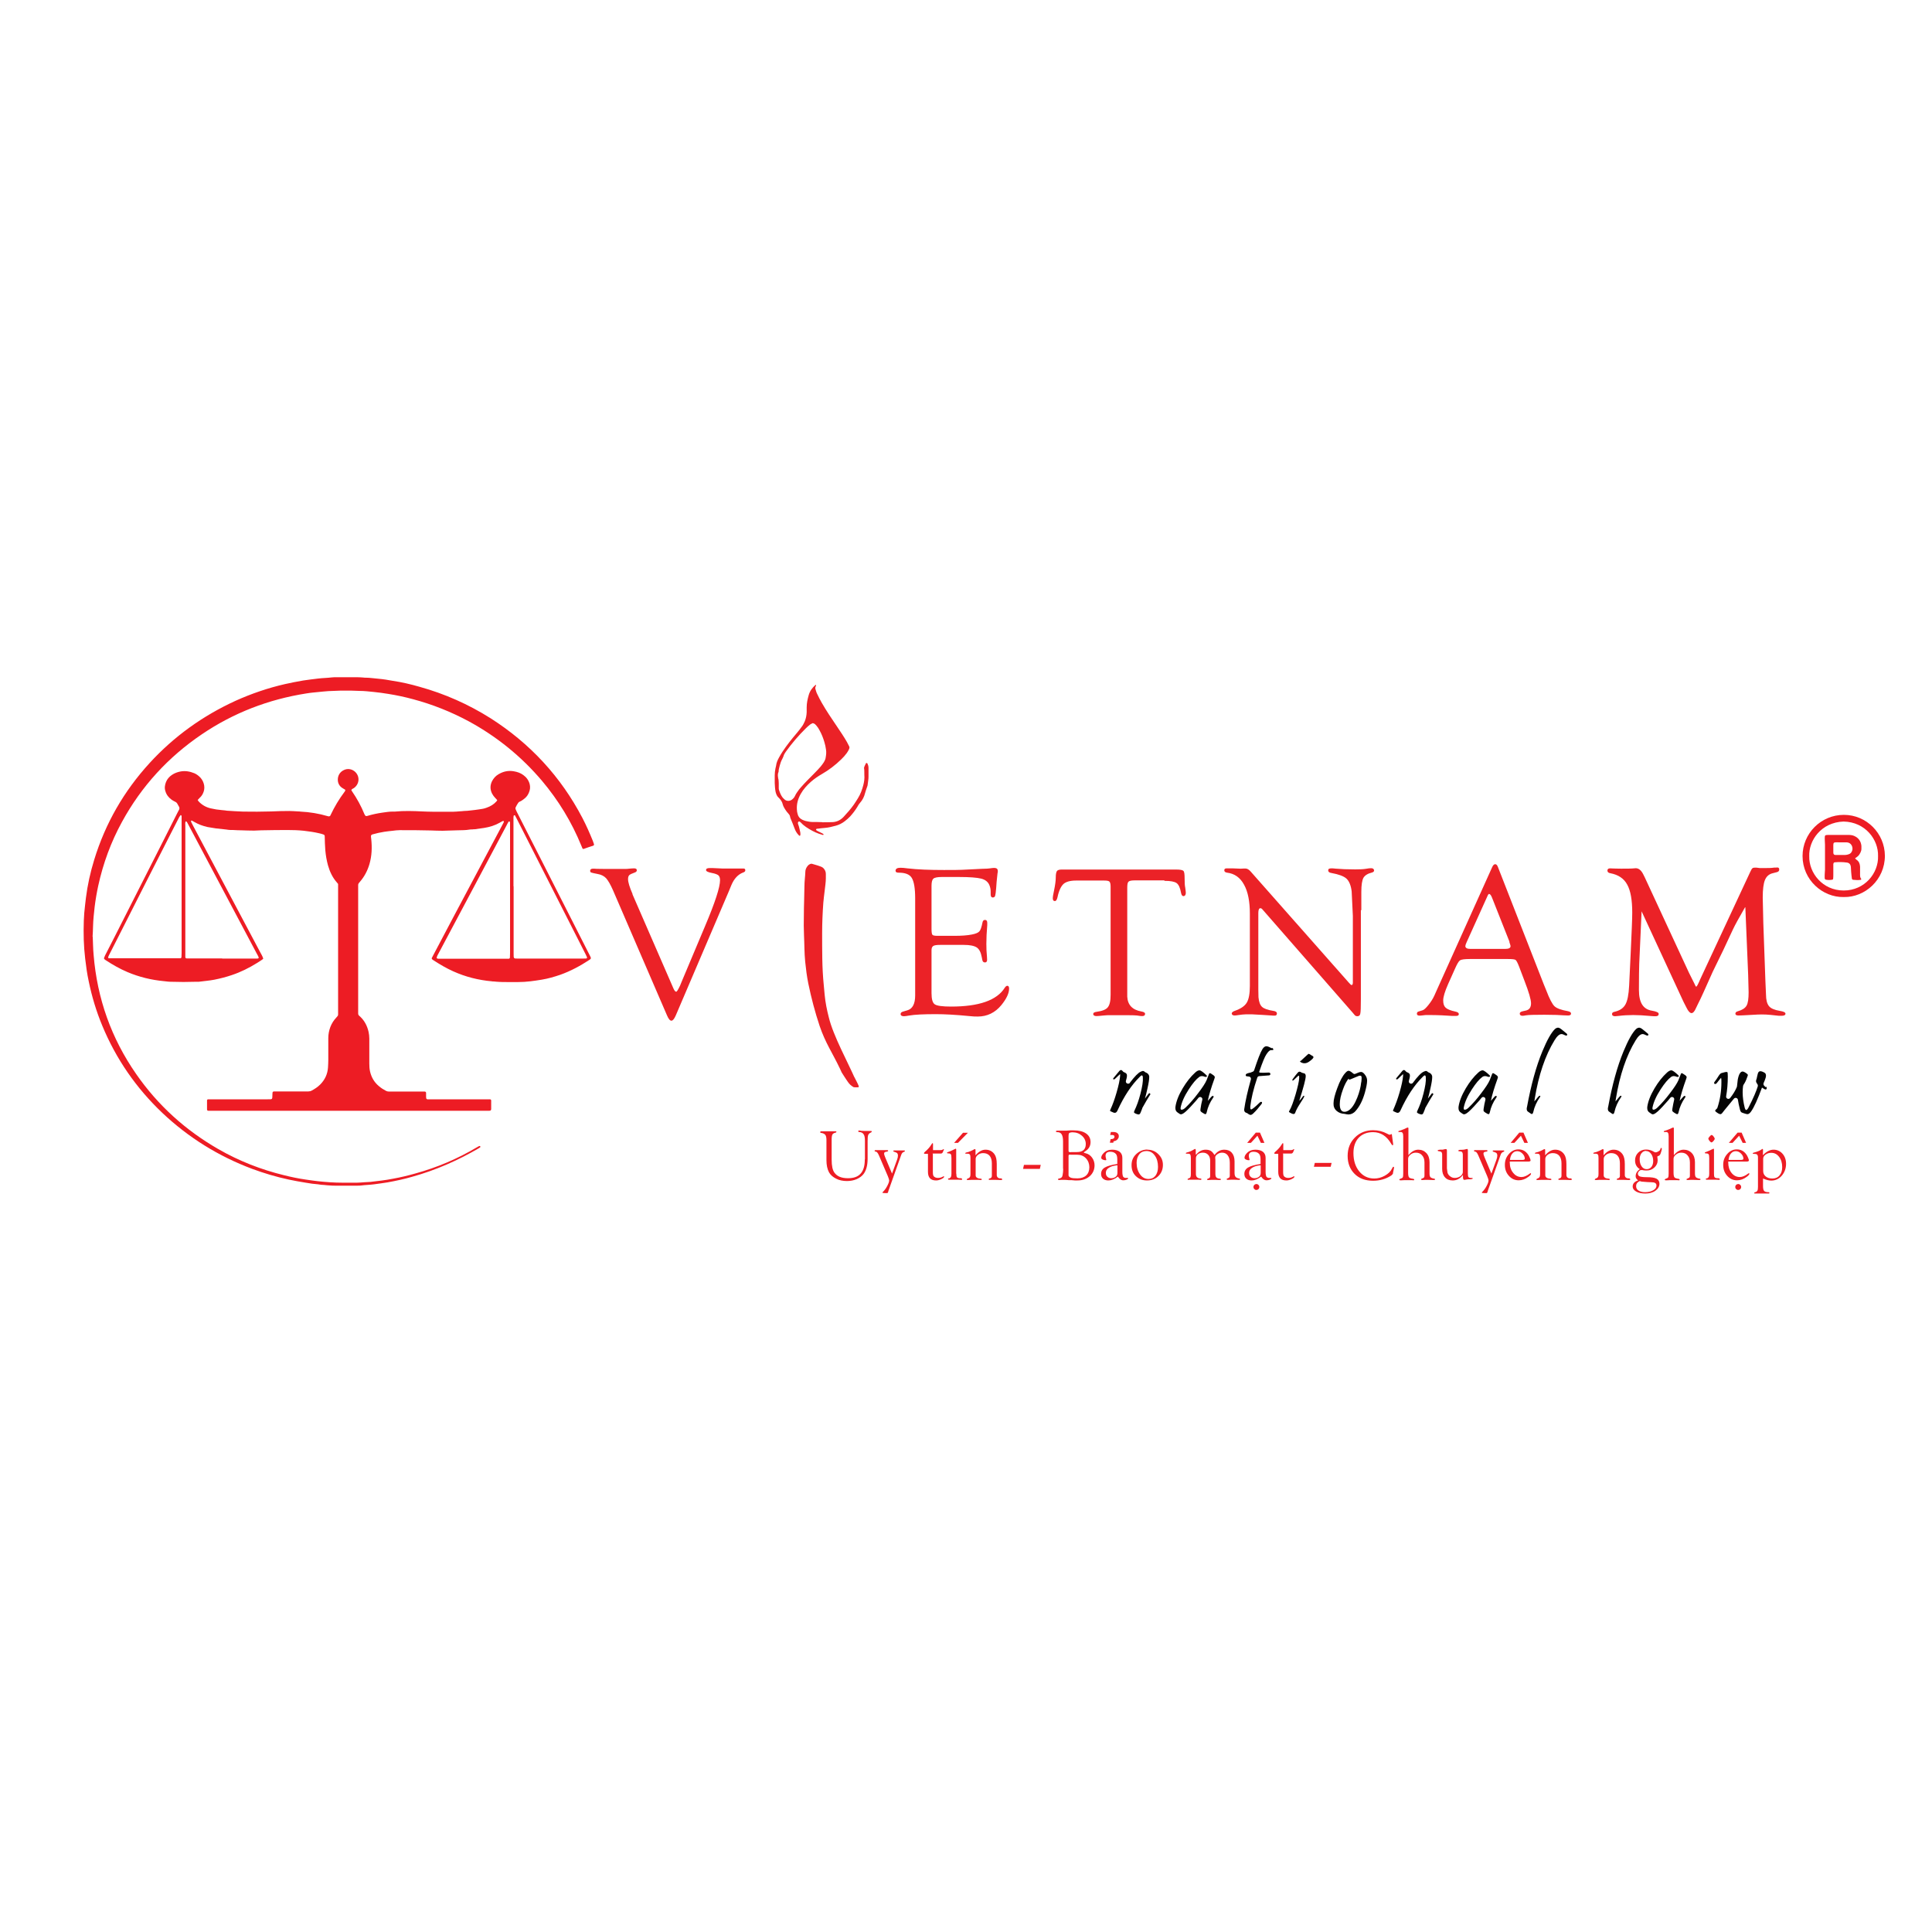 <?xml version="1.0" encoding="UTF-8"?>
<svg id="Layer_1" data-name="Layer 1" xmlns="http://www.w3.org/2000/svg" xmlns:xlink="http://www.w3.org/1999/xlink" viewBox="0 0 130 130">
  <defs>
    <style>
      .cls-1 {
        fill: none;
      }

      .cls-1, .cls-2, .cls-3, .cls-4 {
        stroke-width: 0px;
      }

      .cls-2 {
        fill: #ed1c24;
      }

      .cls-5 {
        clip-path: url(#clippath);
      }

      .cls-3 {
        fill: #eb2227;
      }

      .cls-4 {
        fill: #040303;
      }
    </style>
    <clipPath id="clippath">
      <rect class="cls-1" x="-17.87" y="36.51" width="163.74" height="56.99"/>
    </clipPath>
  </defs>
  <g class="cls-5">
    <path class="cls-4" d="M118.83,73.11s.05.06.05.1c0,.07-.03.1-.09.1-.02,0-.06-.02-.14-.07-.04-.03-.07-.05-.09-.06-.29.79-.53,1.33-.74,1.62-.08.11-.16.17-.24.17-.04,0-.12-.02-.24-.06-.1-.03-.17-.06-.19-.09-.03-.03-.06-.09-.08-.19-.06-.23-.1-.44-.13-.63-.02-.13-.19-.17-.27-.07-.09.11-.2.25-.33.4-.25.3-.4.49-.46.57-.03.04-.07.07-.12.07-.06,0-.16-.05-.3-.16-.03-.03-.05-.05-.05-.07,0-.03.03-.07.1-.13.02-.02.04-.04.05-.07.18-.54.27-1.12.27-1.73,0-.13,0-.22-.02-.29-.05.05-.15.18-.3.37-.03.03-.06.05-.09.05-.05,0-.08-.02-.08-.07,0-.02,0-.04.02-.06.1-.13.2-.28.3-.44.05-.08.1-.13.16-.16.02,0,.11-.03.26-.07.04,0,.07-.01.1-.01.04,0,.07.02.07.07,0,.03.01.11.01.24,0,.48-.04.92-.11,1.32-.03.16.17.25.27.12.2-.25.35-.5.45-.74,0-.01,0-.03.01-.05.02-.2.04-.35.05-.44.07-.37.18-.55.33-.55.05,0,.14.04.25.12.06.04.1.08.1.12,0,.02-.02.08-.06.18-.06.18-.14.34-.23.47-.01.02-.02.04-.03.07-.02.14-.03.28-.03.43,0,.34.05.69.14,1.05.03.1.06.15.1.15.04,0,.1-.06.16-.18.32-.62.52-1.09.62-1.42.01-.04,0-.09-.02-.13-.07-.09-.1-.16-.1-.21s.01-.1.04-.16c.01-.07.04-.17.07-.31.03-.14.09-.2.18-.2.07,0,.16.03.28.1.07.04.1.11.1.2,0,.08-.03.18-.08.31l-.08.19c-.02.06-.01.12.03.17.03.03.07.06.11.11M113.46,72.6c-.21.58-.36,1.07-.44,1.47.05-.06.13-.15.24-.27.03-.04.07-.06.1-.06.03,0,.05.02.05.05,0,.02,0,.04-.03.07-.22.32-.36.64-.43.97-.02.09-.05.14-.09.14-.04,0-.11-.04-.22-.11-.06-.04-.1-.08-.11-.1-.01-.03-.01-.08,0-.15.04-.22.07-.42.12-.61.04-.16-.16-.25-.26-.13-.09.12-.2.24-.31.36-.3.34-.52.56-.65.65-.09.07-.17.1-.22.1-.04,0-.1-.03-.19-.1-.12-.07-.18-.17-.18-.3,0-.02,0-.05,0-.09.05-.37.21-.79.49-1.26.25-.42.53-.78.84-1.06.11-.1.21-.15.29-.15.08,0,.24.11.47.33.02.02.03.04.03.06,0,.04-.02.05-.07.05-.02,0-.04,0-.05,0-.16-.07-.29-.07-.39,0-.22.16-.45.44-.71.84-.3.46-.48.87-.55,1.24,0,.01,0,.03,0,.04,0,.06.02.09.07.09.07,0,.17-.05.28-.16.27-.26.55-.58.82-.94.3-.39.49-.68.58-.89.06-.15.1-.25.12-.31.03-.1.06-.16.1-.16.03,0,.11.05.24.14.05.04.08.07.09.11,0,.03,0,.07-.03.14M110.88,69.55s.04.05.04.07c0,.04-.03.06-.08.06-.02,0-.04,0-.07-.02-.1-.05-.18-.08-.24-.08-.14,0-.3.14-.47.42-.62,1.01-1.07,2.33-1.33,3.93,0,.05-.02.11-.03.18.05-.05.13-.14.23-.27.06-.07.1-.11.13-.11.06,0,.06.04.01.11-.21.3-.36.63-.44.99-.02.08-.05.13-.1.13-.02,0-.04-.01-.07-.03-.06-.04-.13-.09-.2-.14-.05-.04-.07-.1-.07-.18,0-.03,0-.07.02-.13.27-1.47.61-2.71,1.03-3.73.32-.77.6-1.27.85-1.51.07-.06.14-.09.21-.09.06,0,.14.04.24.12.08.06.19.15.34.28M105.42,69.55s.04.05.04.07c0,.04-.03.06-.08.06-.02,0-.04,0-.07-.02-.1-.05-.18-.08-.24-.08-.14,0-.3.14-.47.42-.62,1.01-1.07,2.33-1.33,3.93,0,.05-.02.11-.03.18.05-.05.13-.14.23-.27.06-.07.1-.11.13-.11.06,0,.06.04.01.11-.21.3-.36.63-.44.99-.02.08-.05.13-.1.13-.02,0-.04-.01-.07-.03-.06-.04-.13-.09-.2-.14-.05-.04-.07-.1-.07-.18,0-.03,0-.07.02-.13.27-1.47.61-2.71,1.03-3.73.32-.77.6-1.27.85-1.51.07-.06.14-.09.21-.09.06,0,.14.04.24.12.08.06.19.15.34.28M100.76,72.6c-.21.58-.36,1.07-.44,1.47.05-.06.13-.15.24-.27.03-.04.07-.06.1-.06.03,0,.05.02.05.05,0,.02,0,.04-.03.07-.22.32-.36.64-.43.97-.02.09-.05.14-.09.14-.04,0-.11-.04-.22-.11-.06-.04-.1-.08-.11-.1-.01-.03-.01-.08,0-.15.03-.22.07-.42.12-.61.03-.16-.16-.25-.26-.13-.09.12-.2.24-.31.36-.3.34-.52.56-.65.65-.09.07-.17.1-.22.1-.04,0-.1-.03-.19-.1-.12-.07-.18-.17-.18-.3,0-.02,0-.05,0-.09.05-.37.21-.79.49-1.26.25-.42.53-.78.84-1.06.11-.1.21-.15.29-.15.08,0,.24.11.47.33.02.02.03.04.03.06,0,.04-.02.05-.07.05-.02,0-.03,0-.05,0-.16-.07-.29-.07-.39,0-.22.16-.45.44-.71.84-.3.46-.48.87-.55,1.24,0,.01,0,.03,0,.04,0,.06.02.09.07.09.08,0,.17-.05.28-.16.27-.26.55-.58.82-.94.3-.39.49-.68.58-.89.06-.15.1-.25.12-.31.03-.1.06-.16.1-.16s.11.05.24.14c.05.04.08.07.09.11,0,.03,0,.07-.03.14M96.43,73.66c-.14.21-.31.51-.53.9,0,0,0,.01,0,.02-.03.07-.06.17-.12.3-.03.07-.07.11-.13.11-.04,0-.1-.02-.18-.05-.09-.04-.13-.08-.13-.11,0-.01.02-.05.04-.11.14-.29.28-.66.4-1.13.12-.47.18-.83.16-1.08,0-.1-.03-.15-.07-.15-.03,0-.07.03-.13.09-.57.56-1.07,1.32-1.5,2.26-.05.12-.12.17-.19.17-.05,0-.13-.03-.25-.09-.05-.02-.07-.04-.07-.06,0-.01.02-.05.04-.1.13-.3.27-.66.4-1.11.14-.48.22-.86.24-1.13,0-.08,0-.12,0-.12-.11.1-.23.21-.35.33-.02.02-.05.03-.07.03-.03,0-.05-.01-.05-.04,0-.02.01-.04.03-.06.11-.14.24-.29.39-.47.04-.04.07-.06.11-.06.04,0,.08.03.12.08.02.03.04.05.07.06.15.05.22.13.21.24,0,.09-.03.21-.07.35-.04.16.17.26.27.13h0c.32-.43.56-.68.73-.75.07-.03.12-.05.15-.05.03,0,.08.02.14.08.19.07.28.18.28.33,0,.16-.04.42-.12.77-.07.31-.12.53-.17.68.03-.04.12-.15.25-.33.02-.02.04-.03.06-.03.03,0,.05.02.05.07,0,.01,0,.03,0,.04M91.6,72.81c.02-.16.02-.25.02-.29,0-.1-.03-.14-.09-.14-.02,0-.05,0-.09.01l-.53.22c-.06.02-.09.04-.11.04-.02,0-.04-.02-.06-.07-.13.16-.26.4-.37.71-.15.4-.22.73-.22,1,0,.35.11.53.33.52.09,0,.19-.04.28-.1.21-.14.4-.43.57-.86.14-.36.23-.7.26-1.02M91.99,72.71c0,.21-.06.48-.15.81-.15.53-.36.94-.63,1.24-.14.16-.31.23-.48.23-.07,0-.16-.02-.26-.04-.22-.01-.39-.08-.53-.2-.15-.13-.22-.3-.21-.51,0-.25.09-.59.25-1.02.17-.47.35-.81.54-1.02.09-.1.16-.15.22-.15.07,0,.17.06.31.18.04.04.11.05.16.02.08-.03.15-.06.22-.09.06-.02.11-.03.16-.03.09,0,.19.08.3.25.07.11.1.22.1.34M87.41,74.09c.06-.06.16-.17.27-.33.02-.02.03-.03.05-.03.04,0,.04.03.01.1,0,.02-.11.18-.29.47-.14.22-.24.41-.3.58-.02.05-.06.08-.11.08s-.13-.03-.22-.08c-.06-.03-.09-.06-.09-.07s.01-.05.04-.09c.13-.22.26-.59.41-1.09.14-.49.23-.86.24-1.1,0-.1,0-.15-.03-.15-.02,0-.06.03-.11.08l-.21.2c-.08.07-.11.07-.11.01,0-.02.01-.04.03-.07.12-.16.23-.31.34-.43.03-.04.07-.06.11-.06s.09.02.16.07c.11.03.16.05.18.05.05.03.08.09.08.18,0,.2-.15.76-.44,1.68M88.32,71.04s.06.06.06.09c0,.07-.1.17-.3.31-.13.09-.25.12-.38.1-.07-.01-.13-.04-.18-.07-.04-.03-.05-.06-.04-.08,0,0,.02-.01.04,0,.09-.08.18-.17.27-.25.16-.15.25-.23.26-.23.04,0,.13.05.27.15M85.58,70.5c.06.03.1.07.1.12,0,.03-.02.04-.07.04,0,0-.02,0-.04,0-.02,0-.03,0-.04,0-.09,0-.19.09-.32.29-.11.16-.26.53-.46,1.11-.02.05-.03.08-.02.09,0,.01.04.02.09.03.14.01.33,0,.54-.01.08,0,.12.03.12.1,0,.05-.03.08-.09.09-.03,0-.25.02-.66.05-.06,0-.11.05-.13.1-.26.77-.41,1.41-.47,1.94,0,.02,0,.05,0,.08,0,.08.02.12.06.12.06,0,.25-.15.56-.45.04-.04.07-.06.11-.06.03,0,.05.01.06.04,0,.03,0,.06-.03.1-.19.25-.37.46-.55.63-.07.07-.14.11-.19.11s-.13-.04-.23-.12c-.13-.03-.2-.1-.2-.2,0,0,0-.02,0-.06.08-.56.23-1.23.45-2.01.02-.09-.03-.18-.12-.19-.05,0-.11-.02-.16-.02-.04,0-.07-.04-.07-.08,0-.05.04-.09.13-.12.07-.02.13-.04.2-.05.06-.02.11-.04.17-.07.03-.02.06-.05.07-.09.24-.73.42-1.2.56-1.42.08-.13.17-.19.26-.19s.21.05.38.14M81.71,72.6c-.21.58-.36,1.07-.44,1.47.05-.06.13-.15.24-.27.03-.04.07-.06.1-.06.03,0,.05.02.05.05,0,.02,0,.04-.03.07-.22.32-.36.64-.43.97-.02.09-.05.14-.09.14-.04,0-.11-.04-.22-.11-.06-.04-.1-.08-.11-.1-.01-.03-.01-.08,0-.15.03-.22.07-.42.12-.61.04-.16-.16-.25-.26-.13-.09.12-.2.24-.31.36-.3.34-.52.56-.65.65-.09.07-.17.1-.22.1-.04,0-.1-.03-.19-.1-.12-.07-.18-.17-.18-.3,0-.02,0-.05,0-.09.05-.37.21-.79.49-1.26.25-.42.53-.78.84-1.06.11-.1.2-.15.29-.15.08,0,.24.11.47.33.02.02.03.04.03.06,0,.04-.02.05-.07.05-.02,0-.04,0-.05,0-.16-.07-.29-.07-.39,0-.22.16-.45.44-.71.84-.3.46-.48.87-.55,1.24,0,.01,0,.03,0,.04,0,.06.02.09.07.09.08,0,.17-.05.28-.16.27-.26.55-.58.82-.94.3-.39.49-.68.58-.89.06-.15.1-.25.12-.31.03-.1.06-.16.1-.16s.11.05.24.14c.05.04.08.07.09.11,0,.03,0,.07-.03.14M77.39,73.66c-.14.21-.31.51-.53.9,0,0,0,.01,0,.02-.03.07-.06.17-.12.3-.03.07-.07.11-.13.11-.04,0-.1-.02-.18-.05-.09-.04-.13-.08-.13-.11,0-.01.02-.05.04-.11.14-.29.28-.66.4-1.13.12-.47.18-.83.16-1.08,0-.1-.03-.15-.07-.15-.03,0-.07.03-.13.09-.57.56-1.07,1.32-1.5,2.26-.05.12-.11.17-.19.17-.05,0-.13-.03-.25-.09-.05-.02-.07-.04-.07-.06,0-.01.02-.05.04-.1.14-.3.27-.66.4-1.11.14-.48.22-.86.24-1.13,0-.08,0-.12,0-.12-.11.1-.23.21-.35.33-.02.02-.05.03-.07.03-.03,0-.05-.01-.05-.04,0-.02.01-.04.03-.06.11-.14.24-.29.39-.47.04-.04.07-.06.11-.06.04,0,.08.03.12.08.02.03.04.05.07.06.15.05.22.13.21.24,0,.09-.03.21-.07.35-.04.16.17.26.27.13,0,0,0,0,0-.01.32-.42.56-.67.73-.74.07-.03.12-.05.15-.05.03,0,.08.02.14.08.19.07.28.18.28.33,0,.16-.04.42-.12.77-.07.31-.12.53-.17.68.03-.04.11-.15.25-.33.02-.02.04-.03.06-.03.03,0,.05.02.05.07,0,.01,0,.03,0,.04"/>
    <path class="cls-3" d="M55.35,55.33c.19,0,.4,0,.61-.01.32,0,.58-.12.8-.35.25-.27.49-.54.7-.84.1-.14.18-.28.27-.42.17-.27.28-.57.36-.88.06-.23.09-.46.07-.69-.01-.15.01-.3-.02-.45,0-.02,0-.05.01-.07.02-.06.05-.13.08-.18.02-.04.03-.11.09-.1.04,0,.06.06.07.09.03.07.05.14.05.22,0,.21,0,.42,0,.62,0,.18-.04.36-.06.55,0,.05-.03.1-.04.14-.04.13-.1.27-.13.4-.06.25-.17.47-.34.66-.07.08-.13.17-.18.27-.14.23-.3.44-.48.64-.11.12-.24.23-.37.33-.18.14-.38.24-.6.3-.25.07-.5.13-.76.15-.15.01-.3.03-.45.05-.02,0-.03,0-.05,0-.03,0-.08.04-.07.06,0,.02.02.05.04.06.05.03.1.06.15.08.07.04.15.07.22.11.03.02.06.03.08.05.01,0,.02.03.02.04,0,.01-.04.03-.06.02-.09-.03-.18-.05-.26-.08-.31-.11-.59-.27-.86-.45-.11-.08-.22-.16-.31-.26-.03-.04-.08-.07-.11-.1-.03-.02-.07-.02-.09,0-.03.02-.04.05-.04.09,0,.04.01.08.03.12.06.16.09.34.13.51.01.04,0,.08.01.12,0,.06-.02.11-.04.11-.04,0-.06-.03-.08-.05-.13-.13-.22-.29-.28-.46-.08-.22-.17-.44-.26-.65-.04-.08-.03-.18-.09-.26-.05-.07-.11-.13-.16-.19-.06-.09-.13-.17-.18-.27-.04-.07-.08-.15-.1-.23-.03-.16-.12-.29-.23-.41-.01-.01-.02-.02-.04-.04-.12-.1-.17-.24-.21-.39-.04-.2-.05-.4-.06-.6,0-.18,0-.35,0-.52,0-.16.02-.32.05-.47.01-.06.03-.11.04-.17.02-.21.11-.4.21-.58.07-.13.15-.26.23-.38.29-.44.62-.85.96-1.25.11-.13.22-.27.32-.41.09-.11.15-.24.21-.37.08-.19.12-.4.13-.61,0-.11,0-.22,0-.33,0-.29.06-.56.14-.84.08-.27.24-.49.45-.67,0,0,.03,0,.04,0,0,0,0,.02,0,.02,0,.02,0,.03-.01.05-.05.08-.05.16-.02.24.03.1.06.21.11.3.09.19.19.39.3.58.32.56.68,1.09,1.04,1.62.23.34.46.68.66,1.03.05.09.1.19.15.29.03.06.02.11,0,.17-.04.1-.1.19-.16.28-.11.15-.24.3-.38.43-.39.38-.82.71-1.29.98-.26.15-.51.32-.74.52-.27.24-.51.5-.69.82-.18.32-.28.66-.26,1.03,0,.11.02.22.05.32.04.18.15.31.32.39.07.03.14.06.21.08.15.03.31.07.47.07.21,0,.42,0,.64.01M52.35,52.22s0,.08.01.14c.04.11.03.23.04.35,0,.1,0,.2,0,.3,0,.04,0,.08.01.12.06.18.12.36.24.52.05.06.1.11.16.16.14.11.33.1.47,0,.09-.07.16-.14.21-.25.07-.16.18-.3.28-.44.04-.05.07-.09.11-.13.28-.32.58-.62.88-.92.16-.16.31-.32.46-.49.08-.09.15-.2.22-.3.06-.1.11-.21.12-.32.03-.17.05-.34.02-.52-.02-.17-.06-.34-.11-.51-.08-.27-.18-.53-.32-.78-.06-.12-.13-.23-.22-.33-.05-.06-.1-.11-.17-.14-.04-.02-.08-.03-.12,0-.05.03-.11.05-.15.09-.09.07-.18.15-.26.23-.5.49-.95,1.02-1.36,1.59-.06.09-.12.18-.15.29-.02.07-.06.14-.09.2-.07.13-.12.27-.16.42-.03.14-.08.27-.08.41,0,.02,0,.05-.02.07-.03.08-.03.16-.03.28"/>
    <path class="cls-2" d="M12.86,55.22s-.01.06,0,.08c.04.08.08.16.12.24,1.5,2.83,3.01,5.67,4.51,8.5.08.15.17.29.22.45.01.04-.07.09-.42.31-.53.33-1.09.61-1.69.81-.38.13-.77.23-1.17.31-.35.07-.7.09-1.05.14-.05,0-.11,0-.16,0-.58.02-1.16.02-1.75,0-.09,0-.18-.01-.26-.02-.06,0-.12-.02-.18-.02-.85-.08-1.67-.28-2.45-.61-.52-.22-1.01-.5-1.48-.81-.03-.02-.06-.04-.08-.07-.02-.02-.03-.05-.02-.07.02-.06.05-.11.07-.17.21-.42.43-.85.65-1.27,1.1-2.17,2.2-4.34,3.3-6.51.31-.61.62-1.23.93-1.84.04-.07.07-.14.11-.21.02-.05.02-.1,0-.15-.05-.08-.09-.17-.14-.25-.03-.05-.07-.08-.11-.1-.09-.04-.17-.09-.25-.14-.21-.15-.36-.34-.43-.58-.07-.21-.04-.42.04-.62.08-.2.22-.36.4-.48.18-.12.37-.19.58-.23.33-.06.63,0,.93.12.16.07.3.18.42.31.13.15.21.33.24.52.03.2-.01.39-.1.56-.05.1-.12.19-.21.27-.04.04-.08.09-.13.14.03.04.05.08.08.11.22.23.49.38.79.45.25.06.5.1.76.12.07,0,.14.02.21.02.04,0,.09.02.13.02.36.02.72.05,1.08.06.63.01,1.27.01,1.9-.01.41-.02.81-.03,1.22-.03.2,0,.4.02.61.03.04,0,.09,0,.13.01.63.03,1.24.13,1.85.31.03,0,.05.02.08.01.02,0,.05-.01.07-.03.02-.02.03-.04.04-.07.26-.55.57-1.07.94-1.56.03-.04.05-.07.04-.13-.06-.04-.13-.07-.2-.12-.2-.13-.3-.33-.3-.56,0-.26.13-.52.42-.65.48-.22,1.01.18.97.69-.02.22-.13.4-.31.53-.06.04-.13.05-.17.13.01.03.03.06.05.09.33.48.61.99.83,1.53.02.04.04.08.07.11,0,.01.03.02.05.02.03,0,.05,0,.08-.01.33-.1.67-.17,1.01-.22.23-.03.45-.07.68-.07.05,0,.11,0,.16,0,.62-.06,1.23-.04,1.85-.01.24.01.48.02.71.02.46,0,.92,0,1.38,0,.15,0,.3-.02.45-.03.08,0,.16-.01.24-.02.17,0,.33-.02.5-.04.18-.02.37-.04.55-.07.17-.02.33-.05.49-.11.26-.09.48-.22.66-.42.02-.03.04-.06.06-.09-.05-.05-.09-.09-.13-.14-.09-.09-.16-.19-.22-.3-.14-.28-.14-.56,0-.84.1-.19.24-.35.43-.46.32-.19.66-.27,1.04-.2.23.04.44.11.63.25.21.15.36.35.43.61.05.2.03.38-.05.57-.06.15-.15.28-.27.38-.07.06-.15.12-.23.17-.07.05-.17.06-.22.14-.07.1-.13.21-.18.32-.01.03-.01.07,0,.1.03.08.07.16.11.24.56,1.11,1.13,2.22,1.69,3.32,1.05,2.07,2.11,4.15,3.16,6.22.04.07.07.14.1.21.02.04,0,.09-.04.12-.01.01-.03.02-.04.03-.62.41-1.27.76-1.97,1.01-.41.14-.82.26-1.25.33-.25.04-.5.08-.76.11-.55.07-1.11.05-1.66.05-.14,0-.28,0-.42-.01-.13,0-.26-.02-.39-.03-.04,0-.09,0-.13-.01-.9-.08-1.77-.3-2.59-.67-.47-.21-.91-.47-1.34-.75-.02-.01-.04-.03-.07-.05-.04-.03-.05-.07-.03-.11.04-.07.07-.14.11-.21.44-.83.88-1.67,1.32-2.5,1.1-2.07,2.2-4.14,3.3-6.21.04-.07.07-.14.11-.21,0-.02,0-.05,0-.08.02,0,.03,0,0-.01,0,0,0,.01,0,.02-.03,0-.05,0-.08,0-.06.03-.12.07-.18.1-.33.19-.69.3-1.07.36-.21.03-.42.06-.63.09-.05,0-.11,0-.16.01-.06,0-.12,0-.18.01-.27.05-.54.04-.82.05-.33,0-.67.03-1,.03-.26,0-.53-.01-.79-.02-.7-.02-1.39-.02-2.09-.02-.16,0-.32.02-.47.04-.19.02-.39.04-.58.07-.26.04-.52.1-.77.17-.02,0-.05.02-.07.03-.03.02-.05.05-.05.08,0,.07.01.14.02.21.06.57.04,1.13-.12,1.68-.13.44-.33.83-.63,1.18-.02.02-.03.04-.05.06-.06.06-.09.13-.08.21,0,.07,0,.14,0,.21v8.15s0,.07,0,.11c0,.26-.01.21.15.36.29.28.46.62.55,1.01.03.15.05.29.05.45,0,.56,0,1.13,0,1.69,0,.18.01.35.05.53.09.39.28.72.59.98.15.13.31.23.48.32.06.03.13.05.2.05.08,0,.16,0,.24,0h1.96c.07,0,.14,0,.21,0,.05,0,.08.03.09.08,0,.08,0,.16,0,.24,0,.04,0,.09.01.13,0,.03.04.06.07.07.03,0,.05,0,.08,0,.08,0,.16,0,.24,0,1.22,0,2.43,0,3.65,0,.09,0,.18,0,.26,0,.03,0,.06.03.07.07,0,.02,0,.03,0,.05,0,.18,0,.35,0,.53,0,.09-.04.12-.13.12-.09,0-.18,0-.26,0-1.67,0-3.33,0-5,0-4.44,0-8.89,0-13.33,0-.11,0-.21,0-.32,0-.05,0-.08-.04-.08-.09,0-.2,0-.4,0-.61,0-.03.03-.07.07-.07.09,0,.18,0,.26,0,1.19,0,2.38,0,3.57,0,.06,0,.12,0,.19,0,.32,0,.3.02.31-.3,0-.05,0-.11.01-.16,0-.03.04-.06.07-.07.06,0,.12,0,.18,0h1.53c.21,0,.42,0,.63,0,.08,0,.16-.02.23-.06.2-.11.39-.23.56-.4.32-.32.5-.7.53-1.15.01-.17.02-.33.02-.5,0-.49,0-.99,0-1.48,0-.26.05-.51.14-.75.09-.23.22-.44.39-.62.02-.03.05-.05.07-.08.04-.04.06-.08.06-.14,0-.08,0-.16,0-.24,0-.73,0-1.46,0-2.2,0-2.01,0-4.02,0-6.03,0-.11,0-.21,0-.31-.03-.04-.06-.08-.09-.11-.29-.33-.47-.72-.59-1.14-.09-.33-.15-.67-.18-1.01-.02-.32-.04-.63-.04-.95,0-.06-.03-.1-.09-.12-.09-.03-.18-.06-.28-.08-.34-.08-.69-.13-1.04-.17-.38-.04-.76-.05-1.14-.05-.57,0-1.15.01-1.72.02-.16,0-.32.02-.48.02-.29,0-.58-.01-.87-.02-.18,0-.35-.01-.53-.02-.15,0-.3,0-.45-.03-.06-.01-.12-.01-.18-.02-.37-.03-.73-.08-1.1-.15-.32-.07-.62-.18-.91-.35-.05-.03-.09-.05-.14-.08-.01,0-.03,0-.05,0,0,0,0-.01,0-.02,0,0-.01,0-.01,0,0,.02,0,.02.02.01M34.56,59.63c0,1.51,0,3.01,0,4.52,0,.38-.01.35.34.35,1.44,0,2.87,0,4.31,0,.35,0,.35.02.18-.32-1.54-3.03-3.08-6.06-4.62-9.09-.03-.06-.06-.12-.1-.19,0-.02-.02-.03-.03-.04-.01,0-.03,0-.05,0,0,0-.02,0-.02.02-.03.09-.02.19-.02.29,0,1.49,0,2.98,0,4.47M12.22,59.64v-4.44c0-.08,0-.16,0-.24,0-.03,0-.05-.01-.08,0-.01-.02-.02-.04-.03,0,0-.02,0-.02,0-.03.04-.06.08-.09.13-.2.38-.39.77-.59,1.15-1.06,2.08-2.12,4.16-3.17,6.24-.31.6-.61,1.21-.92,1.81-.04.07-.07.14-.1.22-.01.03.01.08.05.08.09,0,.18,0,.26,0,1.34,0,2.68,0,4.02,0,.13,0,.26,0,.4,0,.04,0,.09,0,.13,0,.03,0,.07-.04.07-.07,0-.1.01-.19.01-.29,0-1.5,0-3,0-4.5M34.32,59.85c0-1.4,0-2.8,0-4.2,0-.09,0-.18,0-.26,0-.04,0-.09-.04-.12-.02-.01-.06.01-.09.07-.03.06-.07.12-.1.19-1.42,2.67-2.83,5.34-4.25,8-.14.26-.27.51-.41.77-.02.05-.04.1-.05.15,0,0,.01.03.03.04.02.01.05.02.08.02.07,0,.14,0,.21,0,1.43,0,2.85,0,4.28,0,.09,0,.18,0,.26,0,.03,0,.07-.04.07-.07,0-.11.01-.21.01-.32,0-1.42,0-2.84,0-4.26M14.95,64.5h2.12c.08,0,.16,0,.24,0,.09,0,.12-.04.08-.12-.03-.07-.07-.14-.11-.21-1.47-2.78-2.95-5.55-4.42-8.33-.09-.16-.17-.33-.26-.49-.02-.03-.04-.06-.07-.08,0,0-.02,0-.02,0,0,0-.02,0-.02.01-.04.09-.02.19-.02.29,0,2.85,0,5.71,0,8.57,0,.06,0,.12,0,.18,0,.03,0,.05,0,.08,0,.06.04.09.1.09.08,0,.16,0,.24,0h2.14"/>
    <path class="cls-2" d="M6.24,63.02c.02.42.02.83.06,1.24.24,2.93,1.19,5.61,2.87,8.02,1.46,2.1,3.31,3.77,5.52,5.04,1.39.8,2.87,1.38,4.43,1.76.48.12.96.22,1.45.29.27.04.54.08.81.11.55.06,1.11.1,1.66.1.33,0,.65,0,.98,0,.17,0,.33-.02.5-.03.06,0,.12-.01.18-.01.15,0,.3-.02.45-.04.17-.02.33-.04.5-.06.27-.03.54-.08.81-.13.5-.09,1-.21,1.49-.35,1.45-.4,2.82-.98,4.12-1.75.05-.03.11-.06.16-.09.01,0,.03-.01.05-.01.02,0,.03.01.04.03,0,.01,0,.04,0,.05-.03.02-.05.04-.08.06-1.42.83-2.92,1.49-4.5,1.93-.55.16-1.11.28-1.67.38-.3.05-.61.09-.91.13-.29.04-.58.04-.87.08-.08.01-.16.01-.24.01-.5,0-1.01,0-1.51,0-.1,0-.19,0-.29-.01-.16-.01-.32-.02-.47-.04-.08,0-.16-.01-.24-.02-.04,0-.09-.02-.13-.02-.28-.02-.56-.06-.84-.11-.38-.06-.76-.13-1.14-.21-.84-.18-1.65-.42-2.46-.72-2.27-.85-4.28-2.1-6.04-3.76-1.76-1.67-3.12-3.63-4.05-5.88-.4-.96-.7-1.96-.91-2.98-.11-.51-.18-1.02-.24-1.54-.1-.84-.12-1.69-.09-2.54.01-.33.04-.67.08-1,.02-.17.04-.35.06-.52.11-.88.3-1.74.56-2.58.75-2.45,2-4.62,3.73-6.51,1.64-1.79,3.58-3.18,5.79-4.19,1.07-.48,2.18-.86,3.32-1.12.4-.09.81-.17,1.22-.24.33-.05.66-.09.99-.13.32-.04.63-.04.95-.08.09-.01.18-.01.26-.01.48,0,.97,0,1.45,0,.13,0,.26.01.4.02.05,0,.11.02.16.01.28,0,.56.05.84.07.17.01.33.04.5.06.16.02.31.06.47.08.61.09,1.21.23,1.8.4,1.7.47,3.3,1.18,4.79,2.12,2.65,1.69,4.72,3.92,6.18,6.71.26.5.49,1.02.7,1.54.03.07.05.15.08.23,0,.03-.01.08-.04.09-.22.07-.43.14-.65.22-.03.01-.08,0-.09-.04-.03-.06-.06-.13-.08-.19-.65-1.59-1.53-3.03-2.64-4.35-1.39-1.64-3.03-2.97-4.92-4-1.19-.64-2.44-1.14-3.75-1.49-.55-.15-1.11-.27-1.68-.36-.32-.05-.64-.1-.97-.13-.31-.03-.63-.07-.95-.07-.19,0-.39-.02-.58-.02-.23,0-.46,0-.69,0-.17,0-.33.02-.5.02-.22,0-.44.02-.66.04-.24.02-.47.05-.71.07-.15.01-.3.04-.45.06-2.54.4-4.89,1.3-7.03,2.75-2.26,1.53-4.06,3.49-5.37,5.89-.74,1.35-1.27,2.79-1.6,4.3-.1.46-.18.93-.24,1.41-.05.45-.1.89-.11,1.34,0,.23-.02.46-.03.69"/>
    <path class="cls-2" d="M124.06,60.36c-1.42.03-2.77-1.15-2.77-2.76,0-1.51,1.23-2.77,2.78-2.77,1.53,0,2.75,1.25,2.76,2.75,0,1.63-1.35,2.81-2.76,2.78M126.37,57.6c.03-1.09-.84-2.29-2.32-2.32-1.51.05-2.35,1.28-2.31,2.33-.03,1.12.89,2.31,2.32,2.31,1.41,0,2.35-1.17,2.31-2.32"/>
    <path class="cls-2" d="M124.82,57.76s.07.07.1.09c.17.11.23.28.24.47,0,.06,0,.13,0,.19,0,.08,0,.15,0,.23,0,.15-.02.3.09.42-.03.02-.03.03-.04.04-.17.03-.34.02-.51,0-.04,0-.09-.04-.09-.08-.02-.15-.04-.3-.05-.45-.01-.12-.01-.24-.02-.35-.02-.16-.11-.26-.26-.28-.27-.04-.54-.04-.8-.02-.09,0-.11.05-.12.13,0,.23,0,.45,0,.68,0,.1,0,.19-.01.29,0,.03-.03.07-.05.07-.15.03-.3.03-.45,0-.02,0-.04-.02-.05-.04-.01-.02-.02-.04-.02-.06-.01-.19.01-.37.02-.57,0-.55,0-1.09,0-1.68,0-.19-.03-.37-.01-.56,0-.04.04-.08.08-.09.04,0,.09-.01.13-.01.45,0,.9,0,1.36,0,.14,0,.28.01.41.07.29.13.45.36.48.67,0,.06,0,.13,0,.2,0,.09-.03.18-.07.26-.11.22-.19.25-.35.37M123.88,56.68c-.61,0-.51-.08-.52.53,0,.05,0,.11,0,.16,0,.11.05.16.15.16.21,0,.43,0,.64,0,.07,0,.15-.02.22-.04.15-.04.23-.14.27-.29.05-.22-.08-.51-.38-.52-.13,0-.26,0-.39,0"/>
    <path class="cls-3" d="M42.56,60.18l2.75,6.32c.07.16.13.23.19.23.05,0,.13-.14.26-.41l.11-.27,1.57-3.73c.68-1.6,1.01-2.63,1.01-3.09,0-.16-.04-.27-.11-.33-.07-.06-.22-.12-.44-.16-.27-.05-.4-.12-.39-.2,0-.09.08-.13.24-.13.03,0,.1,0,.21,0,.35.02.57.03.64.03h.62s.18,0,.18,0h.61c.1,0,.14.03.14.12,0,.07-.05.12-.15.15-.34.13-.6.41-.78.83l-.19.46-3.56,8.33c-.1.23-.2.35-.29.35-.1,0-.2-.12-.3-.36l-3.63-8.41c-.17-.39-.33-.66-.46-.81-.14-.15-.33-.25-.57-.29-.25-.05-.39-.08-.44-.1-.05-.02-.07-.06-.07-.12,0-.09.07-.14.2-.14.04,0,.11,0,.21.01.08,0,.32.01.72.01h.68s.48,0,.48,0c.1,0,.25,0,.46-.03.1,0,.16-.01.2-.01.13,0,.19.04.19.13,0,.07-.05.12-.14.15-.2.07-.32.13-.37.18-.05.05-.08.14-.08.26,0,.21.1.54.3,1"/>
    <path class="cls-3" d="M62.68,59.61v2.89c0,.22.02.35.06.4.04.05.16.07.37.07h1.1c.5,0,.9-.03,1.19-.09.26-.05.42-.12.5-.21.08-.09.15-.29.21-.6.02-.12.09-.18.18-.17.09,0,.14.07.14.19,0,.03,0,.09,0,.16-.04.46-.06.88-.06,1.26,0,.29.01.58.04.86,0,.09.01.16.01.21,0,.12-.05.18-.14.18-.1,0-.16-.05-.18-.16l-.04-.2c-.06-.32-.17-.54-.34-.65-.17-.11-.46-.17-.87-.17h-1.58c-.23,0-.39.02-.47.07-.08.05-.12.14-.12.29v.24s0,2.64,0,2.64c0,.41.07.66.22.76.15.1.51.15,1.1.15,1.87,0,3.08-.42,3.61-1.27.05-.08.11-.12.16-.13.09,0,.13.06.13.19,0,.31-.17.68-.52,1.11-.42.51-.95.77-1.59.77-.14,0-.32,0-.56-.03-.91-.09-1.67-.13-2.26-.13-.83,0-1.42.03-1.77.09-.18.03-.31.05-.37.05-.15,0-.23-.05-.23-.15,0-.08.06-.14.19-.17l.27-.08c.34-.1.52-.43.52-1v-.47s0-6.06,0-6.06c0-.68-.08-1.14-.23-1.38-.15-.24-.44-.35-.88-.35-.14,0-.21-.04-.21-.13,0-.13.11-.2.32-.2.12,0,.28.01.48.04.68.08,1.5.11,2.46.11.58,0,1.1,0,1.55-.03l1.02-.05c.28,0,.45-.02.52-.03.13-.02.22-.03.29-.03.16,0,.24.07.24.21,0,.04,0,.1-.02.16-.01.07-.03.26-.06.57l-.03.42c-.02.28-.05.45-.07.52-.02.07-.08.11-.16.11-.09,0-.14-.07-.14-.21v-.19c0-.15-.03-.3-.09-.44-.09-.21-.27-.36-.55-.43-.28-.07-.78-.11-1.52-.11h-1.12c-.3,0-.49.04-.57.11-.09.07-.13.24-.13.49"/>
    <path class="cls-3" d="M78.34,59.24h-2.01c-.21,0-.34.03-.4.09-.06.06-.08.2-.08.42v7.31c.03.56.34.89.95,1,.17.03.25.08.25.16,0,.1-.07.15-.2.15-.06,0-.17-.01-.35-.04-.09-.01-.31-.02-.65-.02h-.52s-.56,0-.56,0c-.2,0-.37,0-.51.02-.27.03-.43.04-.48.04-.14,0-.22-.05-.22-.15,0-.07.08-.12.24-.14.37-.05.62-.15.74-.3.13-.16.19-.43.19-.84v-7.29c0-.17-.03-.28-.08-.33-.05-.05-.17-.07-.35-.07h-1.9c-.39,0-.67.08-.84.23-.17.16-.31.45-.4.88-.04.19-.11.28-.19.27-.09,0-.13-.07-.13-.19,0-.1.03-.28.09-.55.07-.34.11-.63.11-.85s.03-.36.08-.43c.05-.07.16-.1.32-.1h7.71c.26,0,.42.03.48.09.06.06.08.23.08.51s.01.48.04.61c.02.16.04.28.04.35,0,.14-.05.22-.15.23-.09,0-.14-.07-.17-.22-.06-.34-.16-.56-.3-.66-.14-.1-.41-.15-.81-.15"/>
    <path class="cls-3" d="M91.57,61.23v6c0,.54-.01.87-.04.98-.02.12-.09.17-.2.17-.07,0-.13-.03-.16-.06l-.16-.19-6.03-6.9-.07-.08s-.06-.04-.1-.04c-.09,0-.14.11-.14.32v5.16s.01.51.01.51c.03.32.11.53.24.65.13.12.38.21.76.27.16.02.24.08.24.18,0,.09-.05.14-.15.14-.07,0-.14,0-.21-.01-.05,0-.26-.02-.62-.04l-.73-.04h-.34c-.19.01-.36.02-.53.05-.12.02-.21.03-.26.03-.12,0-.19-.04-.2-.13,0-.07.06-.13.2-.18.4-.14.67-.32.81-.55.14-.23.21-.61.21-1.12v-4.87c0-.83-.13-1.48-.39-1.95-.26-.48-.64-.75-1.14-.81-.13-.02-.19-.07-.19-.16s.05-.13.16-.13c.02,0,.06,0,.11,0h.29s.48.02.48.02h.11c.11-.01.2-.01.27-.01.12,0,.24.07.36.21l6.59,7.46c.1.12.17.18.2.17.05,0,.07-.05.08-.14v-4.51s-.08-1.65-.08-1.65c-.05-.41-.17-.69-.35-.86-.19-.17-.53-.29-1.02-.38-.14-.02-.21-.08-.21-.18,0-.09.07-.13.21-.13.06,0,.16,0,.3.02.33.03.77.05,1.32.05.3,0,.53-.01.71-.04.15-.03.27-.04.35-.04.12,0,.19.05.2.15,0,.06-.04.11-.14.14-.29.07-.48.19-.58.36-.09.17-.14.48-.14.94v1.25Z"/>
    <path class="cls-3" d="M101.49,64.53h-2.59c-.35,0-.57.03-.66.09-.09.06-.2.25-.34.57l-.47,1.05c-.21.48-.32.84-.32,1.08s.06.39.17.49c.11.1.33.19.66.26.14.03.22.08.22.17,0,.08-.06.12-.2.12-.05,0-.13,0-.24,0l-.68-.04c-.23-.01-.49-.02-.79-.02-.14,0-.24,0-.32,0-.24.03-.38.04-.4.04-.13,0-.19-.04-.19-.13,0-.08.04-.13.12-.15l.26-.08c.1-.03.22-.14.39-.35.16-.2.3-.41.4-.63l.21-.47,3.68-8.17c.06-.14.13-.21.21-.21s.14.07.19.21l3.08,7.88.16.39c.22.58.41.94.56,1.08.15.14.45.25.9.33.15.03.22.09.21.17,0,.08-.07.12-.2.12-.04,0-.13,0-.27-.01-.25-.02-.69-.04-1.32-.04s-1.08.01-1.25.04c-.1.02-.17.03-.22.03-.12,0-.19-.05-.19-.15,0-.07.06-.12.18-.15l.22-.05c.24-.05.36-.21.36-.49,0-.25-.15-.76-.44-1.51l-.36-.95c-.1-.26-.18-.41-.24-.46-.06-.04-.22-.06-.49-.06M101.57,63.37l-1.12-2.83-.06-.15c-.06-.15-.12-.23-.19-.24-.03,0-.07.04-.11.14l-1.4,3.1c-.06.13-.09.22-.09.27,0,.12.11.19.33.19h.19s2.16,0,2.16,0c.24,0,.36-.06.36-.18,0-.03-.01-.09-.04-.16l-.04-.13Z"/>
    <path class="cls-3" d="M117.42,61.05c-.41.71-.68,1.2-.81,1.48l-.64,1.37-.73,1.5c-.04.09-.24.53-.6,1.34-.15.33-.28.61-.39.82-.06.13-.11.22-.13.27-.09.22-.2.34-.3.34s-.22-.12-.33-.35c-.02-.04-.09-.17-.2-.39l-.14-.3-2.69-5.81-.16,3.54c-.01.29-.02.87-.02,1.75s.3,1.31.89,1.4c.29.05.44.12.44.21,0,.11-.07.16-.21.16-.09,0-.18,0-.26-.01-.53-.05-.95-.07-1.24-.07-.35,0-.68.02-1,.06-.09.01-.17.02-.22.02-.14,0-.21-.05-.21-.15,0-.08.06-.13.17-.15.35-.08.59-.24.73-.49s.22-.66.25-1.25l.1-2.08c.07-1.5.11-2.45.11-2.85,0-.85-.11-1.48-.34-1.89-.22-.41-.6-.66-1.12-.76-.14-.02-.21-.08-.21-.18,0-.1.06-.15.18-.15.04,0,.12,0,.24.01.07,0,.23.01.49.01.39,0,.64,0,.74-.01.11-.01.2-.02.26-.02.2,0,.38.15.52.45l.08.16,2.98,6.43.37.74c.05.12.09.19.11.19.03,0,.06-.05.11-.14l.09-.19.06-.14,3.36-7.21c.07-.15.12-.25.16-.28.04-.04.1-.05.19-.05.04,0,.14,0,.31.03.06,0,.14,0,.24,0,.3,0,.54,0,.72-.03.09,0,.15,0,.21-.01.1,0,.14.04.14.14,0,.09-.05.14-.14.17l-.31.08c-.24.06-.41.21-.51.45-.1.24-.15.64-.15,1.19l.04,1.73.14,3.89.04.9c0,.36.07.62.2.78.13.16.38.26.73.32.25.04.38.1.38.19,0,.09-.09.14-.26.14-.05,0-.11,0-.18,0l-.56-.06c-.19-.02-.39-.03-.6-.03-.15,0-.38.01-.7.03-.49.03-.78.04-.86.04-.14,0-.21-.04-.21-.13,0-.07.06-.13.18-.16.28-.08.47-.2.57-.37.1-.17.14-.47.14-.9l-.03-1.17-.19-4.55Z"/>
    <path class="cls-3" d="M55.57,59.08c0,.29-.05.57-.08.86-.03.27-.07.53-.09.8-.05.68-.08,1.37-.08,2.06,0,.57,0,1.13.01,1.7.01.6.04,1.19.1,1.79.02.22.04.43.06.65.05.52.15,1.02.28,1.52.3,1.24,1.27,2.99,1.78,4.16.18.42-.45-.83-.22-.43.11.19.21.38.31.58.05.1.1.2.14.3.01.02,0,.06,0,.08,0,.02-.32.02-.35,0-.15-.09-.28-.2-.37-.34-.1-.14-.19-.28-.28-.42-.2-.33-.1-.12-.26-.48-.53-1.11-.97-1.71-1.37-2.88-.31-.93-.56-1.88-.76-2.85-.1-.49-.16-.98-.21-1.47-.06-.6-.05-1.19-.08-1.79-.02-.43-.02-.85-.01-1.28,0-.37.01-.74.02-1.1,0-.31.02-.62.02-.92,0-.32.05-.63.06-.95,0-.15.06-.29.16-.41.04-.05.08-.08.14-.11.06-.03.11-.04.17-.02.17.06.6.15.73.27.11.11.18.24.18.4,0,.1,0,.2,0,.3"/>
    <path class="cls-2" d="M58.2,77.99v-1.24c0-.2-.03-.35-.09-.43-.06-.09-.15-.14-.29-.15-.05,0-.07-.02-.07-.05,0-.03.02-.05.05-.05.04,0,.09,0,.15.02.06,0,.13.01.22.01.18,0,.29,0,.33,0,.06,0,.09,0,.11,0,.03,0,.05.01.05.04,0,.02-.02.04-.05.06-.1.04-.16.1-.19.17-.03.07-.04.21-.04.41v1.19c0,.44-.09.77-.26,1.01-.11.15-.27.27-.47.36-.21.09-.43.13-.66.13-.27,0-.52-.05-.73-.16-.22-.11-.38-.25-.48-.43-.11-.21-.17-.48-.17-.81v-1.36c0-.17-.03-.29-.08-.35-.05-.06-.14-.11-.28-.13-.04,0-.06-.02-.06-.05,0-.04.03-.06.09-.06.04,0,.1,0,.17,0,.07,0,.13,0,.16,0h.18s.18,0,.18,0c.02,0,.06,0,.13,0,.06,0,.1,0,.12,0,.04,0,.06.01.06.04,0,.03-.03.05-.08.06-.09.02-.15.06-.19.12-.03.06-.05.17-.05.32v.16s0,1.21,0,1.21c0,.41.06.71.19.88.18.25.48.37.91.37.38,0,.67-.1.85-.31.19-.21.28-.52.28-.94"/>
    <path class="cls-2" d="M60,79.03l.36-.99c.04-.11.06-.2.06-.28,0-.08-.02-.13-.05-.17-.04-.03-.1-.06-.2-.09-.04,0-.06-.03-.06-.05,0-.03.02-.04.05-.04.02,0,.05,0,.1,0,.04,0,.11,0,.22,0,.12,0,.2,0,.25,0,.05,0,.09,0,.11,0,.03,0,.05.01.05.04,0,.02-.02.04-.05.05-.06.02-.11.05-.13.08-.03.03-.05.08-.08.16l-.85,2.39-.02.08s-.03.07-.05.07c-.02,0-.07,0-.17,0-.11,0-.16-.01-.16-.03,0-.01,0-.03.03-.05.11-.11.21-.24.29-.4.08-.15.13-.28.13-.37,0-.05-.03-.14-.09-.29l-.6-1.4c-.04-.09-.08-.16-.11-.19-.03-.04-.08-.06-.13-.07-.04,0-.05-.02-.05-.04,0-.03.02-.05.07-.05.03,0,.08,0,.13,0,.04,0,.12,0,.24,0,.15,0,.26,0,.32,0,.04,0,.07,0,.09,0,.04,0,.06.01.06.05,0,.03-.04.05-.13.06-.1.01-.14.05-.14.12,0,.06.03.15.08.27l.47,1.12Z"/>
    <path class="cls-2" d="M62.77,77.65v1.21c0,.16.02.26.07.3.07.07.16.1.28.1.1,0,.18-.02.25-.05l.12-.06h.01s.03,0,.03.02c0,.05-.06.11-.19.17-.13.06-.24.09-.35.09-.37,0-.55-.19-.55-.58v-1.21h-.21s-.06-.01-.06-.04c0-.02.02-.05.06-.09.19-.16.33-.32.43-.48.04-.07.07-.11.09-.11.02,0,.03.02.03.06v.41s.5,0,.5,0c.07,0,.12-.01.16-.04.02-.02.04-.03.05-.03.02,0,.03,0,.02.03,0,0,0,.03-.02.06l-.06.14s-.05.07-.11.07h-.57Z"/>
    <path class="cls-2" d="M64.35,78.98c0,.11.01.19.04.23.02.04.08.06.16.07h.11c.06.02.09.04.08.07,0,.03-.02.04-.06.04-.03,0-.08,0-.16-.01-.04,0-.1,0-.17,0h-.15s-.18,0-.18,0c-.03,0-.06,0-.07,0-.04,0-.07,0-.09,0-.04,0-.07-.01-.07-.04,0-.02.01-.04.04-.05h.05c.05-.03.09-.06.11-.11.02-.04.03-.11.03-.21v-1.04c0-.13-.01-.22-.04-.26-.03-.04-.08-.06-.17-.06-.06,0-.09-.01-.09-.04,0-.02.04-.05.12-.07.09-.03.2-.08.34-.15l.13-.06s.03.02.03.06v1.62Z"/>
    <path class="cls-2" d="M65.64,77.74c.21-.25.44-.38.67-.38.26,0,.46.1.61.31.1.14.15.36.15.66v.65s0,.12,0,.12c.02.11.08.17.2.19h.1s.07.04.07.06c0,.03-.02.05-.08.05-.02,0-.05,0-.09,0-.05,0-.15-.01-.29-.01h-.24s-.09,0-.09,0h-.07s-.03,0-.03,0c-.01,0-.02-.02-.02-.04,0-.02.01-.04.04-.05l.07-.02c.06-.02.1-.07.1-.17v-.83c0-.22-.05-.39-.15-.51-.1-.12-.25-.18-.44-.18-.13,0-.25.04-.35.12-.1.08-.15.17-.15.27v.99s0,.12,0,.12c0,.13.12.21.33.22.05,0,.08.02.08.05s-.02.04-.06.04c-.03,0-.07,0-.12-.01-.03,0-.11,0-.23,0-.25,0-.41,0-.46.01-.05,0-.08,0-.1,0-.03,0-.04-.01-.04-.04,0-.02.02-.03.05-.05.08-.03.14-.06.16-.11.03-.04.04-.11.04-.2v-1.08c0-.11-.01-.19-.04-.23-.03-.04-.08-.06-.15-.06h-.1s-.03,0-.04,0c-.01,0-.02-.02-.02-.03,0-.02.02-.04.06-.05.11-.02.21-.05.31-.1l.13-.06s.08-.04.09-.05c.02-.01.04-.02.06-.02.03,0,.04.02.04.07,0,.03,0,.06,0,.09v.27Z"/>
    <path class="cls-2" d="M71.53,78.65v-1.85c0-.21-.03-.37-.09-.47-.06-.1-.16-.15-.29-.15-.07,0-.1-.02-.1-.05s.03-.05.1-.05c.01,0,.05,0,.12,0,.05,0,.11,0,.2,0,.12,0,.21,0,.27,0l.27-.02c.08,0,.16,0,.24,0,.35,0,.63.07.83.21.2.14.3.33.3.58s-.11.45-.32.59l-.1.07s-.04.03-.03.04c0,.02.04.03.12.05.18.04.32.14.43.29.11.15.17.33.17.52,0,.29-.11.54-.32.73-.22.19-.49.29-.83.29h-.18s-.22-.02-.22-.02h-.19c-.13-.02-.23-.02-.3-.02s-.14,0-.19,0c-.08,0-.13.01-.16.01-.04,0-.07-.02-.07-.05,0-.03.02-.04.07-.05.14-.02.22-.09.24-.23.02-.12.04-.26.04-.43M72.03,77.69c-.06,0-.09,0-.11.02-.01,0-.02.04-.02.08v1.22s0,.09,0,.09c.02.07.08.12.17.15.09.03.24.04.43.04.25,0,.45-.07.59-.2.14-.13.21-.32.21-.55s-.08-.44-.23-.6c-.15-.16-.35-.24-.58-.24h-.47ZM72.06,77.52h.4c.4,0,.6-.18.6-.54,0-.22-.09-.41-.26-.56-.17-.15-.38-.23-.63-.23-.11,0-.18.02-.22.05-.04.03-.05.1-.05.2v.96c0,.06,0,.09.03.11.02.01.06.02.14.02"/>
    <path class="cls-2" d="M75.18,78.32v-.3c0-.18-.03-.31-.1-.38-.09-.1-.22-.14-.37-.14-.21,0-.32.09-.32.27,0,.05.01.11.03.18,0,.03.02.05.02.08,0,.03-.01.04-.05.04-.07,0-.14-.02-.2-.05-.06-.03-.09-.07-.09-.11,0-.1.05-.21.16-.32.14-.15.34-.23.57-.23.22,0,.39.05.51.14.12.1.18.23.18.41v.94c0,.15.02.25.05.32.04.06.1.09.18.09.02,0,.04,0,.06,0,.03,0,.05,0,.06,0,.03,0,.04,0,.04.03,0,.03-.04.06-.11.09-.07.03-.15.04-.22.04-.13,0-.25-.08-.36-.25-.23.18-.45.26-.64.26-.15,0-.27-.04-.36-.12-.09-.08-.13-.19-.13-.32,0-.18.08-.33.25-.43.17-.1.45-.18.85-.24M75.18,78.41c-.25.02-.44.08-.57.17-.14.09-.2.2-.2.34,0,.11.03.2.1.26.06.06.15.1.26.1.13,0,.25-.04.34-.13.06-.06.08-.14.08-.26v-.47Z"/>
    <path class="cls-2" d="M77.2,77.36c.29,0,.54.1.74.3.21.2.31.44.31.72,0,.3-.1.55-.3.75-.2.2-.46.3-.77.3s-.55-.1-.75-.29c-.2-.19-.29-.44-.29-.74s.1-.54.31-.74c.21-.2.46-.31.76-.31M77.14,77.45c-.2,0-.36.07-.48.22-.12.15-.18.34-.18.58,0,.31.08.56.23.77.15.21.34.31.57.31.2,0,.35-.07.47-.22.11-.15.17-.34.17-.59,0-.31-.07-.57-.22-.77-.14-.2-.33-.3-.56-.3"/>
    <path class="cls-2" d="M80.5,77.68c.18-.22.39-.32.63-.32.14,0,.26.03.34.08.09.05.17.15.25.28.18-.24.4-.36.66-.36.22,0,.39.07.51.21.12.14.18.33.18.58v.77c0,.12.02.21.07.27.05.06.13.09.24.11.04,0,.06.02.06.05,0,.03-.02.04-.06.04-.02,0-.04,0-.07,0-.05,0-.13-.01-.24-.01-.21,0-.34,0-.4.01-.03,0-.06,0-.07,0-.04,0-.06-.02-.06-.05,0-.02.01-.03.04-.04.07-.03.12-.05.14-.08.02-.03.03-.07.03-.12v-.08s0-.78,0-.78c0-.22-.05-.38-.14-.5-.09-.12-.22-.18-.38-.18-.11,0-.21.03-.31.1-.1.07-.15.14-.15.21,0,.02,0,.04,0,.06.01.06.01.11.01.17v.87c0,.12.02.21.06.25.04.05.12.08.23.09.05,0,.08.02.08.05,0,.03-.02.04-.07.04-.02,0-.04,0-.08,0-.09,0-.16-.01-.23-.01-.22,0-.36,0-.42.01-.03,0-.06,0-.07,0-.04,0-.06-.01-.06-.04,0-.02.01-.03.04-.04.08-.03.13-.06.15-.09.02-.03.02-.11.02-.23v-.89c0-.17-.04-.3-.13-.4-.09-.1-.21-.15-.36-.15-.14,0-.25.04-.34.11-.09.07-.13.17-.13.28v1.03c0,.1.02.18.07.23.05.05.12.08.23.09.05,0,.07.02.07.05,0,.03-.02.04-.06.04-.02,0-.06,0-.12-.01-.03,0-.1,0-.2,0h-.32s-.05,0-.08,0c-.04,0-.07,0-.09.01-.04,0-.06-.01-.06-.04,0-.02.02-.04.05-.05.07-.02.12-.05.14-.09.02-.04.03-.1.03-.21v-1.07c0-.11-.01-.19-.04-.24-.02-.04-.07-.06-.14-.06h-.11s-.03,0-.04-.01c0,0-.01-.01-.01-.02,0-.02.02-.04.06-.05.17-.04.32-.1.46-.19.06-.04.1-.05.11-.05.02,0,.04.03.04.09v.29Z"/>
    <path class="cls-2" d="M84.82,78.32v-.3c0-.18-.03-.31-.1-.38-.09-.1-.22-.14-.37-.14-.21,0-.32.09-.32.27,0,.05.01.11.03.18,0,.03.02.05.02.08,0,.03-.01.04-.05.04-.07,0-.14-.02-.2-.05-.06-.03-.09-.07-.09-.11,0-.1.05-.21.16-.32.14-.15.34-.23.57-.23.22,0,.39.05.51.14.12.1.18.23.18.41v.94c0,.15.02.25.05.32.04.06.1.09.18.09.02,0,.04,0,.06,0,.03,0,.05,0,.06,0,.03,0,.04,0,.04.03,0,.03-.04.06-.11.09-.07.03-.15.04-.22.04-.13,0-.25-.08-.36-.25-.23.18-.45.26-.64.26-.15,0-.27-.04-.36-.12-.09-.08-.13-.19-.13-.32,0-.18.08-.33.25-.43.17-.1.45-.18.85-.24M84.82,78.41c-.25.02-.44.08-.57.17-.14.09-.2.2-.2.34,0,.11.03.2.1.26.06.06.15.1.26.1.13,0,.25-.04.34-.13.06-.06.08-.14.08-.26v-.47Z"/>
    <path class="cls-2" d="M86.34,77.65v1.21c0,.16.02.26.07.3.07.07.16.1.28.1.1,0,.18-.02.25-.05l.12-.06h.01s.03,0,.03.02c0,.05-.06.11-.19.17-.13.06-.24.09-.35.09-.37,0-.55-.19-.55-.58v-1.21h-.21s-.06-.01-.06-.04c0-.02.02-.05.06-.09.19-.16.33-.32.43-.48.04-.07.07-.11.09-.11.02,0,.03.02.03.06v.41s.5,0,.5,0c.07,0,.12-.01.16-.04.02-.02.04-.03.05-.03.02,0,.03,0,.02.03,0,0,0,.03-.02.06l-.06.14s-.05.07-.11.07h-.57Z"/>
    <path class="cls-2" d="M93.66,76.38l.08.58v.06s0,.02,0,.02c0,.01-.02.02-.04.02-.02,0-.05-.03-.09-.1-.3-.52-.71-.78-1.22-.78-.41,0-.73.13-.97.38-.23.25-.35.59-.35,1.03,0,.5.13.91.39,1.23.26.32.6.48,1.01.48.24,0,.48-.06.71-.19.23-.13.39-.28.48-.47.04-.09.07-.13.1-.13.03,0,.04.01.04.05v.03s-.01.05-.01.05l-.06.29v.04s-.05.08-.12.13c-.37.24-.78.35-1.22.35-.51,0-.93-.15-1.24-.46-.31-.31-.47-.71-.47-1.21s.16-.91.49-1.24c.33-.33.74-.49,1.23-.49.34,0,.65.08.93.23l.1.05.04.02h.04s.02,0,.04,0c.04-.03.06-.04.07-.04.03,0,.04.03.05.09"/>
    <path class="cls-2" d="M94.76,77.74c.21-.25.43-.38.67-.38.23,0,.41.08.55.23.14.15.21.36.21.61v.76c0,.12.02.2.06.25.04.04.12.08.25.1.04,0,.06.02.06.05s-.02.04-.06.04c-.02,0-.06,0-.12,0-.12,0-.22-.01-.31-.01-.14,0-.24,0-.31.01-.04,0-.06,0-.07,0-.04,0-.07-.01-.07-.04,0-.02.01-.04.05-.05.08-.03.13-.06.15-.08.02-.02.03-.07.03-.14v-.07s0-.8,0-.8c0-.2-.05-.36-.16-.48-.1-.12-.24-.18-.42-.18-.13,0-.26.04-.36.13-.11.08-.16.18-.16.28v.93c0,.16.02.27.06.32.04.05.13.08.27.1.05,0,.08.03.08.06,0,.03-.02.04-.05.04-.02,0-.06,0-.13-.01-.06,0-.18,0-.37,0-.06,0-.16,0-.28.01-.05,0-.09,0-.11,0-.04,0-.06-.01-.06-.04,0-.03.02-.05.06-.06.09-.03.15-.06.17-.1.02-.04.03-.12.03-.26v-2.5c0-.2-.05-.29-.16-.29h-.12s-.02,0-.03,0c-.01,0-.02-.02-.02-.03,0-.02.02-.04.06-.05.1-.02.21-.07.34-.12l.19-.09s.04-.01.05-.01c.03,0,.04.02.04.05,0,0,0,.03,0,.06,0,.03,0,.07,0,.12v1.65Z"/>
    <path class="cls-2" d="M98.43,79.07c-.19.24-.41.36-.68.36-.22,0-.4-.07-.52-.21-.13-.14-.19-.33-.19-.58v-.16s0-.79,0-.79c0-.08-.02-.14-.05-.17-.03-.03-.1-.05-.19-.06-.04,0-.06-.02-.06-.05,0-.03.05-.04.15-.05h.18s.1-.02.18-.04c.02,0,.04,0,.05,0,.04,0,.06.04.06.11v1.11s0,.08,0,.08l.04.29c.03.1.1.19.19.25.09.07.19.1.3.1.14,0,.27-.04.38-.12.11-.08.16-.18.16-.28v-1.15c0-.09-.02-.15-.05-.19-.03-.03-.09-.05-.17-.05-.05,0-.08-.01-.08-.04,0-.04.03-.05.09-.06h.08s.17-.01.17-.01c.05,0,.12-.02.19-.04.02,0,.04,0,.06-.01.03,0,.05.03.05.09v1.56c0,.12.01.2.04.24.03.04.08.06.16.06h.07s.05,0,.06.03c0,.03-.05.05-.14.06h-.15c-.1.01-.17.02-.2.03-.04,0-.07.01-.09.01-.05,0-.08-.07-.08-.22v-.09Z"/>
    <path class="cls-2" d="M100.33,79.03l.36-.99c.04-.11.06-.2.06-.28,0-.08-.02-.13-.05-.17-.03-.03-.1-.06-.2-.09-.04,0-.06-.03-.06-.05,0-.03.02-.04.05-.04.02,0,.05,0,.1,0,.04,0,.11,0,.22,0,.12,0,.2,0,.25,0,.05,0,.09,0,.11,0,.03,0,.05.01.05.04,0,.02-.02.04-.05.05-.06.02-.11.05-.13.08-.03.03-.05.08-.08.16l-.85,2.39-.02.08s-.03.07-.05.07c-.02,0-.07,0-.17,0-.11,0-.16-.01-.16-.03,0-.01,0-.03.03-.05.11-.11.21-.24.29-.4.08-.15.13-.28.13-.37,0-.05-.03-.14-.09-.29l-.6-1.4c-.04-.09-.08-.16-.11-.19-.03-.04-.07-.06-.13-.07-.03,0-.05-.02-.05-.04,0-.03.02-.05.07-.05.03,0,.08,0,.13,0,.04,0,.12,0,.24,0,.15,0,.25,0,.32,0,.04,0,.07,0,.09,0,.04,0,.06.01.06.05,0,.03-.04.05-.13.06-.1.01-.14.05-.14.12,0,.06.03.15.08.27l.47,1.12Z"/>
    <path class="cls-2" d="M101.59,78.18v.05c0,.27.07.5.23.69.15.19.34.28.56.28.17,0,.36-.08.57-.24.01,0,.03-.01.04-.02.02,0,.03.01.03.04,0,.05-.06.12-.17.2-.21.16-.43.24-.66.24-.26,0-.48-.1-.66-.3-.18-.2-.27-.44-.27-.74s.09-.52.27-.73c.18-.21.4-.31.64-.31.27,0,.48.11.64.33.04.05.08.13.12.22.04.09.06.16.06.19,0,.05-.05.08-.16.08h-.18s-.16,0-.16,0h-.91ZM101.6,78.05h.81c.13,0,.19-.03.19-.08,0-.12-.05-.24-.16-.35-.11-.11-.22-.16-.35-.16s-.24.05-.33.16c-.09.1-.14.25-.16.43"/>
    <path class="cls-2" d="M103.97,77.74c.21-.25.44-.38.67-.38.26,0,.46.1.61.31.1.14.15.36.15.66v.65s0,.12,0,.12c.02.11.08.17.2.19h.1s.07.04.07.06c0,.03-.03.05-.08.05-.02,0-.05,0-.09,0-.05,0-.15-.01-.29-.01h-.24s-.09,0-.09,0h-.07s-.03,0-.03,0c-.01,0-.02-.02-.02-.04,0-.02.01-.04.04-.05l.07-.02c.06-.02.1-.07.1-.17v-.83c0-.22-.05-.39-.15-.51-.1-.12-.25-.18-.44-.18-.13,0-.25.04-.35.12-.1.08-.15.17-.15.27v.99s0,.12,0,.12c0,.13.12.21.33.22.05,0,.08.02.08.05s-.02.04-.06.04c-.03,0-.07,0-.12-.01-.03,0-.11,0-.23,0-.25,0-.41,0-.46.01-.05,0-.08,0-.1,0-.03,0-.04-.01-.04-.04,0-.02.02-.03.05-.05.08-.03.14-.06.16-.11.03-.04.04-.11.04-.2v-1.08c0-.11-.01-.19-.04-.23-.03-.04-.08-.06-.15-.06h-.1s-.03,0-.04,0c-.01,0-.02-.02-.02-.03,0-.02.02-.04.06-.05.11-.02.21-.05.31-.1l.13-.06s.08-.04.09-.05c.02-.01.04-.02.06-.02.03,0,.04.02.04.07,0,.03,0,.06,0,.09v.27Z"/>
    <path class="cls-2" d="M107.9,77.74c.21-.25.44-.38.67-.38.26,0,.46.1.61.31.1.14.15.36.15.66v.65s0,.12,0,.12c.02.11.08.17.2.19h.1s.07.04.07.06c0,.03-.02.05-.08.05-.02,0-.05,0-.09,0-.05,0-.15-.01-.29-.01h-.24s-.09,0-.09,0h-.07s-.03,0-.03,0c-.01,0-.02-.02-.02-.04,0-.02.02-.04.04-.05l.07-.02c.06-.02.1-.07.1-.17v-.83c0-.22-.05-.39-.15-.51-.1-.12-.25-.18-.44-.18-.13,0-.25.04-.35.12-.1.08-.15.17-.15.27v.99s0,.12,0,.12c0,.13.12.21.33.22.05,0,.08.02.08.05s-.02.04-.06.04c-.03,0-.07,0-.12-.01-.03,0-.11,0-.23,0-.25,0-.41,0-.46.01-.05,0-.08,0-.1,0-.03,0-.04-.01-.04-.04,0-.02.02-.03.05-.05.08-.03.14-.06.16-.11.03-.04.04-.11.04-.2v-1.08c0-.11-.01-.19-.04-.23-.03-.04-.08-.06-.15-.06h-.1s-.03,0-.04,0c-.01,0-.02-.02-.02-.03,0-.02.02-.04.06-.05.11-.02.21-.05.31-.1l.13-.06s.08-.04.09-.05c.02-.01.04-.02.06-.02.03,0,.04.02.04.07,0,.03,0,.06,0,.09v.27Z"/>
    <path class="cls-2" d="M110.22,79.44v-.02c-.11-.08-.16-.17-.16-.27,0-.19.09-.35.28-.48-.21-.13-.32-.32-.32-.59,0-.21.07-.38.21-.52.14-.14.32-.21.53-.21.19,0,.36.05.51.14.05.03.09.05.12.05.06,0,.12-.02.19-.06.07-.04.12-.08.13-.12l.03-.09s.02-.03.04-.03c.03,0,.04.02.04.06,0,.03-.01.09-.04.19-.03.09-.05.16-.07.19-.03.05-.07.09-.14.11-.03,0-.05.02-.05.04,0,.01,0,.03,0,.05.01.05.02.12.02.2,0,.18-.07.34-.22.48-.15.14-.32.2-.52.2-.08,0-.18,0-.29-.03-.03,0-.06,0-.08,0-.05,0-.1.03-.15.08-.05.06-.07.11-.07.17,0,.08.04.14.13.18.09.03.24.05.45.05.32,0,.54.03.67.1.13.07.2.18.2.34,0,.18-.09.34-.27.47-.18.13-.41.19-.67.19s-.46-.04-.62-.13c-.16-.09-.24-.2-.24-.35,0-.18.12-.32.35-.4M110.32,79.48c-.15.07-.23.18-.23.33,0,.13.05.23.16.3.11.07.25.11.44.11.22,0,.4-.04.55-.13.15-.08.22-.19.22-.32,0-.15-.11-.22-.34-.22-.03,0-.12,0-.25-.01l-.25-.02c-.12,0-.22-.02-.29-.05M110.76,77.44c-.12,0-.22.05-.31.16-.08.11-.12.24-.12.39,0,.2.04.36.13.49.09.13.2.19.34.19.13,0,.24-.05.32-.15.08-.1.12-.24.12-.4,0-.19-.05-.36-.14-.48-.09-.13-.21-.19-.34-.19"/>
    <path class="cls-2" d="M112.62,77.74c.21-.25.43-.38.67-.38.22,0,.41.08.55.23.14.15.21.36.21.61v.76c0,.12.02.2.06.25.04.04.12.08.25.1.04,0,.06.02.06.05s-.02.04-.06.04c-.02,0-.06,0-.12,0-.12,0-.22-.01-.31-.01-.14,0-.24,0-.31.01-.04,0-.06,0-.07,0-.04,0-.07-.01-.07-.04,0-.02.01-.04.05-.05.08-.03.13-.06.15-.08.02-.02.03-.07.03-.14v-.07s0-.8,0-.8c0-.2-.05-.36-.16-.48-.1-.12-.24-.18-.42-.18-.13,0-.26.04-.36.13-.11.08-.16.18-.16.28v.93c0,.16.02.27.06.32.04.05.13.08.27.1.05,0,.08.03.08.06,0,.03-.02.04-.05.04-.02,0-.06,0-.13-.01-.06,0-.18,0-.37,0-.06,0-.16,0-.28.01-.05,0-.09,0-.11,0-.04,0-.06-.01-.06-.04,0-.03.02-.05.06-.06.09-.03.15-.06.17-.1.02-.04.03-.12.03-.26v-2.5c0-.2-.05-.29-.16-.29h-.12s-.02,0-.03,0c-.01,0-.02-.02-.02-.03,0-.02.02-.04.06-.05.1-.02.21-.07.34-.12l.19-.09s.04-.01.05-.01c.03,0,.04.02.04.05,0,0,0,.03,0,.06,0,.03,0,.07,0,.12v1.65Z"/>
    <path class="cls-2" d="M115.33,78.98c0,.11.01.19.04.23.03.04.08.06.16.07h.11c.06.02.09.04.08.07,0,.03-.02.04-.06.04-.03,0-.08,0-.16-.01-.04,0-.1,0-.17,0h-.15s-.18,0-.18,0c-.03,0-.06,0-.07,0-.04,0-.07,0-.09,0-.04,0-.06-.01-.06-.04,0-.02.01-.04.04-.05h.05c.05-.03.09-.06.11-.11.02-.04.03-.11.03-.21v-1.04c0-.13-.01-.22-.04-.26-.03-.04-.08-.06-.17-.06-.06,0-.09-.01-.09-.04,0-.02.04-.05.12-.07.09-.03.2-.08.34-.15l.13-.06s.03.02.03.06v1.62ZM115.18,76.37s.08.03.12.1l.06.09s.02.04.02.06c0,.04-.03.09-.08.15-.06.07-.1.1-.14.1-.03,0-.07-.03-.13-.1-.05-.06-.08-.12-.08-.15s.03-.09.09-.15c.06-.07.1-.1.14-.1"/>
    <path class="cls-2" d="M116.29,78.18v.05c0,.27.07.5.22.69.15.19.34.28.56.28.17,0,.36-.08.57-.24.01,0,.02-.01.04-.02.02,0,.03.01.03.04,0,.05-.06.12-.17.2-.21.16-.43.24-.66.24-.26,0-.48-.1-.66-.3-.18-.2-.27-.44-.27-.74s.09-.52.27-.73c.18-.21.4-.31.64-.31.27,0,.48.11.64.33.04.05.08.13.12.22.04.09.06.16.06.19,0,.05-.05.08-.16.08h-.18s-.16,0-.16,0h-.91ZM116.31,78.05h.81c.13,0,.19-.03.19-.08,0-.12-.05-.24-.16-.35-.11-.11-.22-.16-.35-.16s-.24.05-.33.16c-.09.1-.14.25-.16.43"/>
    <path class="cls-2" d="M118.64,77.71c.24-.24.47-.35.7-.35s.44.09.6.27c.16.18.24.41.24.68,0,.31-.1.58-.29.8-.19.22-.43.33-.71.33-.16,0-.34-.05-.55-.14v.48c0,.18.02.29.07.35.05.06.15.09.29.09.05,0,.07.02.07.05,0,.03-.02.04-.07.04h-.12s-.23,0-.23,0h-.35s-.09,0-.09,0h-.11s-.03,0-.03,0c-.01,0-.02-.02-.02-.04,0-.03.02-.04.06-.05.07-.01.12-.05.15-.1.03-.05.04-.14.04-.26v-.09s0-1.79,0-1.79v-.1c0-.09-.02-.15-.06-.19-.04-.04-.1-.05-.2-.05h-.04s-.03,0-.03,0c-.01,0-.02-.02-.02-.03,0-.03.02-.04.06-.05.27-.07.45-.15.55-.23.02-.02.03-.02.04-.02.03,0,.04.02.04.07v.05s-.01.32-.01.32ZM118.64,77.97v.82c0,.16.06.28.17.37.11.09.26.14.45.14.2,0,.37-.07.48-.21.12-.14.18-.32.18-.56,0-.28-.07-.51-.21-.69-.14-.18-.31-.27-.53-.27-.14,0-.27.04-.38.12-.11.08-.16.17-.16.28"/>
    <polygon class="cls-2" points="64.46 76.9 64.2 76.9 64.8 76.22 65.13 76.22 64.46 76.9"/>
    <path class="cls-2" d="M74.76,76.17s.05,0,.07,0c.02,0,.05,0,.08,0,.06,0,.12,0,.16.02.05.01.09.03.12.06.03.03.06.06.07.09.02.03.02.07.02.11,0,.05,0,.09-.03.13-.02.04-.05.08-.08.11-.03.03-.07.05-.11.07-.04.02-.09.03-.13.03l-.02.1h-.23l.05-.24c.08,0,.14-.01.19-.04.05-.03.07-.07.07-.12,0-.04-.01-.07-.04-.09-.02-.02-.07-.03-.12-.03-.02,0-.04,0-.06,0-.02,0-.04,0-.07.01l.05-.22Z"/>
    <polygon class="cls-2" points="84.84 76.9 84.61 76.42 84.17 76.9 83.92 76.9 84.5 76.21 84.78 76.21 85.08 76.9 84.84 76.9"/>
    <path class="cls-2" d="M84.54,80.07c-.06,0-.1-.02-.14-.06-.04-.04-.06-.09-.06-.14s.02-.1.06-.14c.04-.04.09-.06.14-.06.06,0,.1.02.14.06.04.04.06.09.06.14s-.02.1-.06.14c-.04.04-.09.06-.14.06"/>
    <path class="cls-2" d="M116.96,80.07c-.06,0-.1-.02-.14-.06-.04-.04-.06-.09-.06-.14s.02-.1.06-.14c.04-.04.09-.06.14-.06.06,0,.1.02.14.06.04.04.06.09.06.14s-.02.1-.06.14c-.04.04-.09.06-.14.06"/>
    <polygon class="cls-2" points="102.57 76.9 102.34 76.42 101.9 76.9 101.65 76.9 102.23 76.21 102.51 76.21 102.81 76.9 102.57 76.9"/>
    <polygon class="cls-2" points="117.26 76.9 117.02 76.42 116.58 76.9 116.33 76.9 116.92 76.21 117.19 76.21 117.49 76.9 117.26 76.9"/>
    <polygon class="cls-2" points="89.54 78.51 88.41 78.51 88.47 78.25 89.6 78.25 89.54 78.51"/>
    <polygon class="cls-2" points="69.97 78.65 68.84 78.65 68.9 78.38 70.03 78.38 69.97 78.65"/>
  </g>
</svg>